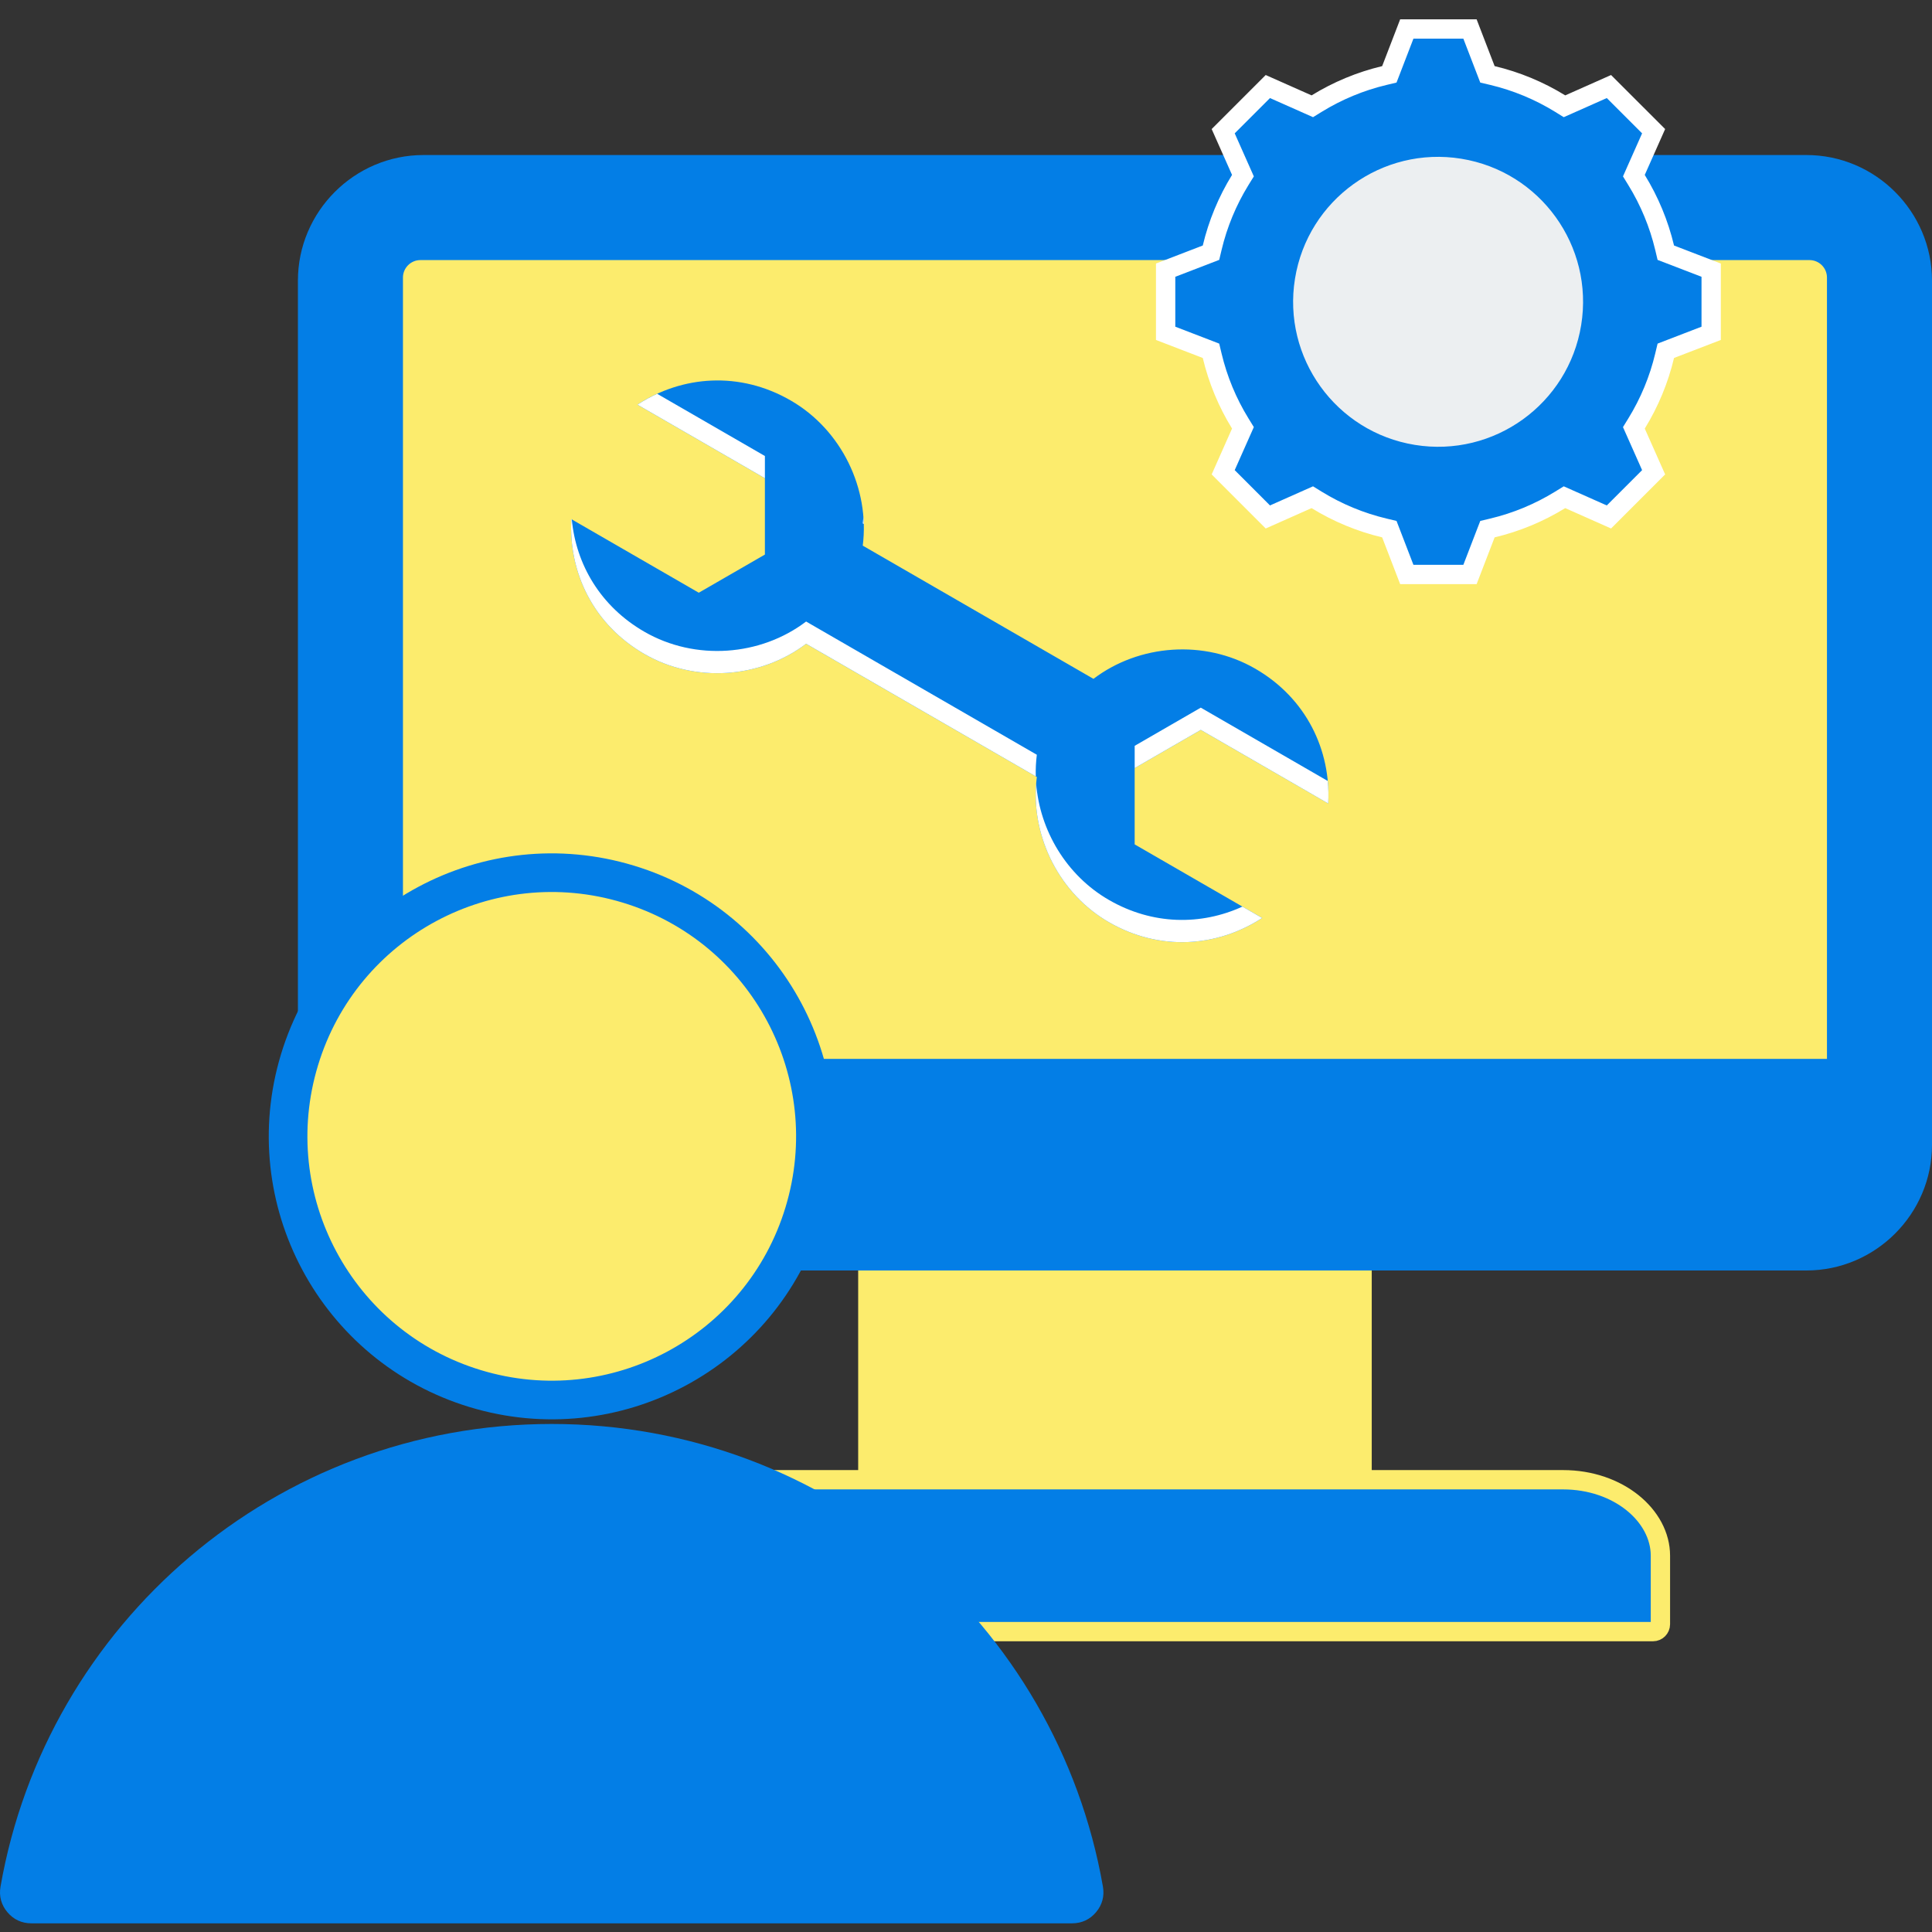 <svg width="100" height="100" viewBox="0 0 100 100" fill="none" xmlns="http://www.w3.org/2000/svg">
<rect x="0" y="0" width="100" height="100" fill="#333333" stroke="none"/>
<g clip-path="url(#clip0_46_6)">
<path fill-rule="evenodd" clip-rule="evenodd" d="M44.419 63.06H71.001V78.792H44.419V63.06Z" fill="#FCEC6D"/>
<path d="M85.562 84.452H29.858C29.649 84.452 29.477 84.28 29.477 84.071L29.477 84.071L29.477 80.522C29.477 78.46 31.638 76.591 34.522 76.591H80.898C83.782 76.591 85.943 78.46 85.943 80.522V84.071C85.943 84.28 85.771 84.452 85.562 84.452Z" fill="#037EE6" stroke="#FCEC6D"/>
<path fill-rule="evenodd" clip-rule="evenodd" d="M21.922 8.024H93.498C97.074 8.024 100 10.95 100 14.527V59.258C100 62.834 97.074 65.76 93.498 65.76H21.922C18.346 65.76 15.42 62.834 15.42 59.258V14.527C15.42 10.95 18.346 8.024 21.922 8.024Z" fill="#037EE6"/>
<path fill-rule="evenodd" clip-rule="evenodd" d="M21.759 13.462H93.661C94.157 13.462 94.563 13.868 94.563 14.364V54.808H20.857V14.364C20.857 13.868 21.263 13.462 21.759 13.462Z" fill="#FCEC6D"/>
<path fill-rule="evenodd" clip-rule="evenodd" d="M40.926 20.728C43.566 22.252 45.027 25.307 44.656 28.242L56.598 35.137C58.954 33.348 62.33 33.085 64.971 34.61C67.611 36.134 68.898 38.828 68.748 41.587L62.152 37.779L58.73 39.755V43.705L65.327 47.514C63.012 49.023 60.035 49.255 57.395 47.731C54.755 46.207 53.294 43.152 53.666 40.216L41.723 33.321C39.367 35.11 35.991 35.373 33.351 33.849C30.711 32.325 29.423 29.63 29.573 26.871L36.169 30.679L39.591 28.704V24.753L32.995 20.945C35.309 19.435 38.286 19.203 40.926 20.728Z" fill="#037EE6"/>
<path fill-rule="evenodd" clip-rule="evenodd" d="M44.69 26.753C44.7 26.876 44.706 27 44.71 27.123L44.656 27.092C44.67 26.979 44.681 26.866 44.69 26.753ZM68.726 40.424C68.762 40.808 68.769 41.197 68.748 41.588L62.152 37.779L58.731 39.755V38.604L62.152 36.628L68.726 40.424ZM64.308 46.925C62.177 47.903 59.662 47.889 57.395 46.58C55.201 45.313 53.821 42.989 53.631 40.555C53.408 43.384 54.856 46.266 57.395 47.731C60.035 49.255 63.012 49.023 65.327 47.514L64.308 46.925ZM53.612 40.185C53.601 39.812 53.619 39.438 53.666 39.066L41.724 32.17C39.367 33.96 35.991 34.222 33.351 32.698C31.084 31.39 29.814 29.218 29.596 26.884L29.573 26.871C29.423 29.631 30.711 32.325 33.351 33.849C35.991 35.373 39.367 35.11 41.724 33.321L53.612 40.185ZM39.591 24.753L32.995 20.945C33.322 20.732 33.663 20.544 34.014 20.383L39.591 23.603V24.753Z" fill="white"/>
<path d="M62.742 18.413L62.681 18.157L62.435 18.062L60.333 17.253V13.983L62.435 13.174L62.681 13.079L62.742 12.823C63.036 11.585 63.527 10.401 64.195 9.316L64.334 9.092L64.227 8.851L63.312 6.791L65.624 4.479L67.684 5.394L67.925 5.501L68.149 5.363C69.234 4.695 70.417 4.204 71.656 3.909L71.912 3.848L72.007 3.602L72.816 1.5H76.086L76.895 3.602L76.99 3.848L77.246 3.908C78.485 4.203 79.669 4.694 80.754 5.362L80.978 5.501L81.219 5.394L83.278 4.479L85.591 6.791L84.675 8.852L84.569 9.092L84.707 9.317C85.375 10.401 85.866 11.585 86.161 12.823L86.222 13.08L86.468 13.174L88.57 13.983V17.253L86.468 18.062L86.222 18.157L86.161 18.413C85.867 19.652 85.375 20.836 84.707 21.921L84.569 22.145L84.676 22.386L85.591 24.445L83.278 26.758L81.218 25.843L80.977 25.736L80.753 25.874C79.668 26.542 78.485 27.033 77.246 27.328L76.99 27.389L76.895 27.634L76.086 29.736H72.816L72.007 27.635L71.912 27.389L71.656 27.328C70.417 27.033 69.233 26.542 68.148 25.874L67.924 25.736L67.683 25.843L65.624 26.758L63.312 24.445L64.227 22.385L64.334 22.144L64.196 21.92C63.528 20.836 63.037 19.652 62.742 18.413Z" fill="#037EE6" stroke="white"/>
<path d="M81.842 16.823C82.505 12.732 79.726 8.879 75.636 8.216C71.546 7.553 67.692 10.331 67.029 14.421C66.366 18.512 69.144 22.365 73.235 23.028C77.325 23.691 81.179 20.913 81.842 16.823Z" fill="#ECEFF1"/>
<path fill-rule="evenodd" clip-rule="evenodd" d="M1.62 99.551L55.494 99.551C55.989 99.551 56.414 99.353 56.732 98.974C57.05 98.596 57.173 98.143 57.088 97.656C54.714 84.048 42.844 73.704 28.557 73.704C14.27 73.704 2.4 84.049 0.026 97.656C-0.059 98.143 0.064 98.596 0.382 98.974C0.7 99.353 1.125 99.551 1.62 99.551Z" fill="#037EE6"/>
<path d="M32.515 45.76C39.727 47.945 43.801 55.563 41.616 62.774C39.431 69.986 31.813 74.06 24.602 71.875C17.39 69.689 13.316 62.072 15.501 54.86C17.686 47.649 25.304 43.574 32.515 45.76Z" fill="#FCEC6D" stroke="#037EE6" stroke-width="2"/>
</g>
<defs>
<clipPath id="clip0_46_6">
<rect width="100" height="100" fill="white"/>
</clipPath>
</defs>
</svg>
